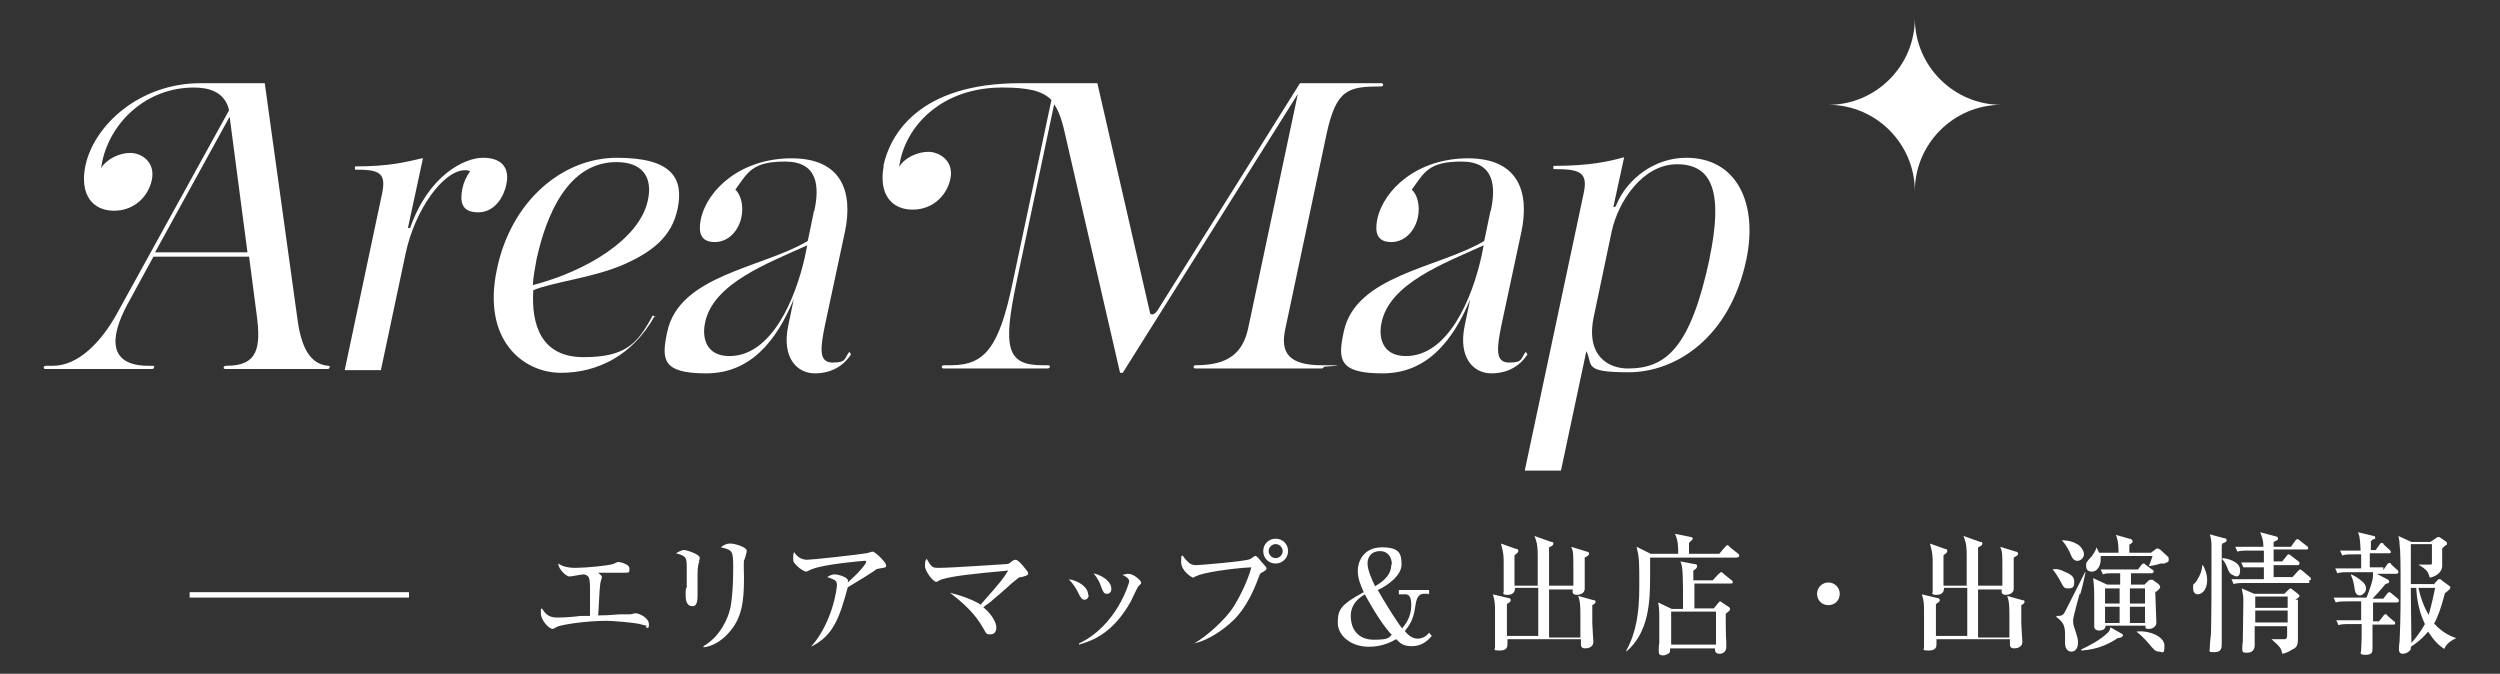 <?xml version="1.0" encoding="UTF-8"?>
<svg xmlns="http://www.w3.org/2000/svg" baseProfile="tiny" version="1.2" viewBox="0 0 462.7 124.7">
  <rect x="0" y="0" width="462.7" height="124.7" fill="#333333" stroke="none"/>
  <title>エリアマップ＆出店・出演情報</title>
  <g>
    <g id="_レイヤー_1" data-name="レイヤー_1">
      <g id="_レイヤー_1-2" data-name="_レイヤー_1">
        <g id="_レイヤー_1-2">
          <g>
            <g>
              <path d="M8.4,68.3c-.2,0-.4-.2-.3-.3,0-.2.2-.3.5-.3h1.2c4.8,0,9-4.6,11.7-9.4l20.9-37.9c-.8-3.5-3.9-4.2-6.5-4.2-8.9,0-15.5,6.5-17,13.8,0,0-.1.6-.2,1.1,1.1-1.7,3.4-2.8,5.4-2.8s4.7,1.6,4,5c-.6,2.9-3.1,5.7-7,5.7s-6.4-2.9-5.3-8.3c1.6-7.6,10.1-15.3,21.3-15.3h11.9l6.1,44c.9,6.4,3.2,8.1,5.7,8.3.2,0,.3.2.2.3,0,.2-.2.3-.4.3h-18.9c-.2,0-.4-.2-.3-.3,0-.2.2-.3.5-.3,5.9,0,6.4-3.4,5.6-9.5l-1.4-10.7h-17.7l-4.8,8.8c-3.4,6.3-3.5,11.4,3.9,11.4h.8c.2,0,.3.2.2.3,0,.2-.2.3-.4.3H8.4ZM45.8,46.7l-3.3-25.1-13.8,25.1s17.1,0,17.1,0Z" fill="#fff"/>
              <path d="M78.3,29.2l-2.8,13h.4c3.4-9.7,10-13,13.5-13s5,1.9,4.3,5c-.4,2-2,5.1-5.2,5.1s-3.4-2.1-2.9-4.5c.2-1,.7-2.1,1.4-3.1,0,0-.3-.2-.9-.2-4.1,0-9.3,7.4-11,15.3l-4.6,21.7h-6.7l6.9-32.6c.9-4.1-.7-4.5-5-4.5v-.6c6.4,0,9.3-.8,12.4-1.5h.2Z" fill="#fff"/>
              <path d="M121.1,58.6c-4,7.1-10.4,10.4-17.3,10.4s-14.7-6-11.8-19.3c2.6-12.4,12-20.5,22.2-20.5s12.4,3.8,11.2,9.5c-1.1,5.2-4.8,7.9-9.6,10.1-5.8,2.6-13.1,3.3-17.1,4.9-.4,6.5,1.5,12.4,9.3,12.4s10-2.5,12.8-7.7l.6.2s-.3,0-.3,0ZM98.5,52.8c10.1-2.6,19.9-8.6,21.4-15.7,1-4.5-1.2-7.1-5.8-7.1-9,0-13,9.8-14.8,18-.3,1.6-.6,3.3-.7,4.9h0Z" fill="#fff"/>
              <path d="M150.7,39.1c1-4.6.7-9.2-5.4-9.2s-6.9,2-9.2,5.2c1,.9,1.6,3,1.1,5.2-.5,2.3-2.3,4.5-4.9,4.5s-3.1-1.7-2.6-4.2c1.2-5.6,7.5-11.3,16.8-11.3s11.4,6.2,9.9,13.5l-3.7,17.3c-.9,4.4-1.2,7,1.4,7s2.1-.7,3.1-2l.3.5c-1.3,2-3.5,3.5-6.7,3.5s-6.2-2.8-4.9-8.9l1-4.8c-3.2,7.7-8,13.7-16.2,13.7s-8.3-2.6-7.2-7.7c2.2-10.5,17.6-11.8,26-16.8l1.1-5.3v-.2h0ZM130.5,59.7c-.6,2.7.1,6.2,4.5,6.2,7.9,0,12.3-10.8,14-18.5l.4-2c-7.2,3.3-17.4,7-18.9,14.3Z" fill="#fff"/>
              <path d="M163.5,30.7c1.2-5.7,6.5-15.3,25.3-15.3h14.3l9.7,42.3c0,.7.8.7,1.4-.2l26.4-42.1h15.1c.2,0,.3.2.3.3,0,.2-.2.3-.4.3-6.1,0-8.3.5-10.1,8.9l-7.6,35.9c-1,4.5.6,6.8,6.8,6.8s.3.2.3.3c0,.2-.2.3-.5.3h-23.3c-.2,0-.3-.2-.3-.3,0-.2.2-.3.4-.3,6.1,0,8.7-2.3,9.7-6.8l9.2-43.4-32.4,51.6h-.5l-10-43.4c-.6-2.8-1.2-4.9-2.2-6.3l-7,33.1c-2.5,11.9-1.8,15.2,4.8,15.2h1.1c.2,0,.4.2.3.3,0,.2-.2.3-.5.3h-19.2c-.2,0-.3-.2-.3-.3,0-.2.2-.3.5-.3h1.2c6.3,0,8.9-3.3,11.4-15.2l7.2-33.9c-1.7-1.7-4.3-2.3-9.1-2.3-11,0-17.5,6.8-18.9,13.6,0,0-.1.6-.2,1.1,1-1.7,3.4-2.8,5.4-2.8s4.8,1.6,4.1,5c-.6,2.9-3.1,5.7-7,5.7s-6.4-2.9-5.3-8.3v.2h0Z" fill="#fff"/>
              <path d="M275.9,39.1c1-4.6.7-9.2-5.4-9.2s-6.9,2-9.2,5.2c1,.9,1.6,3,1.1,5.2-.5,2.3-2.3,4.5-4.9,4.5s-3.1-1.7-2.6-4.2c1.2-5.6,7.5-11.3,16.8-11.3s11.4,6.2,9.9,13.5l-3.7,17.3c-.9,4.4-1.2,7,1.4,7s2.1-.7,3.1-2l.3.5c-1.3,2-3.5,3.5-6.7,3.5s-6.2-2.8-4.9-8.9l1-4.8c-3.2,7.7-8,13.7-16.2,13.7s-8.3-2.6-7.2-7.7c2.2-10.5,17.6-11.8,26-16.8l1.1-5.3v-.2h.1ZM255.7,59.7c-.6,2.7.1,6.2,4.5,6.2,7.9,0,12.3-10.8,14-18.5l.4-2c-7.2,3.3-17.4,7-18.9,14.3h0Z" fill="#fff"/>
              <path d="M293.1,35.8c.9-4.1-.9-4.5-5.6-4.5v-.6c6.7,0,10.2-.8,13.1-1.6l-2,9.2h.2c.2,0,.3-.2.4-.5,2-4.7,7-8.6,12.9-8.6,9.4,0,13.3,8.5,11.1,18.9-3.1,14.6-13.2,20.8-21.8,20.8s-6.5-1.4-7.8-3.9l-4.7,22.1h-6.7s10.9-51.3,10.9-51.3ZM316.4,47.8c2.6-12.4.4-17.4-6-17.4s-10.9,6.9-12.1,12.4l-3.3,15.7c-1.6,7.4,2.7,9.7,6.3,9.7,7.1,0,11.6-3.9,15.1-20.3h0Z" fill="#fff"/>
            </g>
            <path d="M354.4,3.4h0c0,8.8-7.2,16-16,16h0c8.8,0,16,7.2,16,16h0c0-8.8,7.2-16,16-16h0c-8.8,0-16-7.2-16-16Z" fill="#fff"/>
            <g>
              <g>
                <path d="M119.7,115.8c-.3,0-1.5-.4-1.8-.4-1.1-.2-4.6-.5-5.6-.5-3.9,0-8.1.7-8.9,1-.2,0-.9.5-1.1.5-.7,0-2.2-1.6-2.2-2.9s0-.6.2-.9c.5.8,1.1,1.7,2.8,1.7s3.6-.2,4.3-.3h1.8v-4.8c0-2.5-.2-2.6-1.1-2.9-.4,0-2.4.4-2.7.4-.6,0-2-1.3-2.1-2.4.5.3,1.3.8,3.2.8s6-.4,6.9-.7c.2,0,.8-.4,1-.4.3,0,2.1.4,2.1,1.2s0,.8-1,.8h-4.8c.6.5.7.6.7.8s-.3,1-.3,1.2c-.2,1.4-.3,5.3-.4,5.9,2.2,0,3.5-.2,4.2-.2h1.6c.4,0,.9-.2,1.1-.2.8,0,2.5.9,2.5,2s-.3.6-.6.6c0,0,.2-.3.2-.3Z" fill="#fff"/>
                <path d="M129.5,103.7c-.2.5-.4,1-.4,2.7v3.8c0,.6,0,2-.9,2s-1.3-.7-1.3-2,0-1.1.2-1.5v-3.6c0-1.8,0-2.2-2-2.7.4-.2,1-.6,1.5-.6s2.9.8,2.9,1.4,0,.2-.2.6h.2ZM137.7,103.6c-.1.9,0,2.4,0,3.4,0,4.4-.4,7.5-2.9,10.2-.8.9-2.5,2.4-4.6,2.6v-.2c3.1-1.8,4.6-5.2,5-7.2.5-2.7.5-6.5.5-7.2,0-3.3-.1-3.4-2.3-3.9.4-.3.9-.7,1.8-.7s3,.7,3,1.3-.4,1.5-.4,1.7c0,0-.1,0-.1,0Z" fill="#fff"/>
                <path d="M162.6,105.3c-.2,0-.5,0-.7.3-1.7,1.1-2,1.3-5,3.1-1.6,6-2.8,9-6.8,11h0c4-4.5,4.8-10.8,4.8-11.4,0-.9-.4-1-1.8-1.5.5-.3.9-.5,1.4-.5s2.1.4,2.4,1c.1.2,0,.4,0,.5,2.4-2.1,3.4-3.5,3.4-3.8s0-.2-.3-.2-7.3.6-9.6,1.5c-.2,0-1,.5-1.2.5-.3,0-1.2-.6-1.4-.8-.9-.8-1-1-1-1.6s0-1,.2-1.2c.6,1,1.5,1.4,2.4,1.4s9.1-.9,10.9-1.2c.2,0,1-.3,1.2-.3.5,0,2.5,2,2.5,2.5s0,.4-1.7.7h.3Z" fill="#fff"/>
                <path d="M189,106.8c-.5,0-.5.2-1.8,1.2-.6.6-3.4,3-4,3.5-.6.4-1,.7-1.2.9,1.5,1.2,2.4,2.8,2.4,3.7s-.4,1.3-1.1,1.3-.7,0-1.3-1.1c-1.5-2.7-3.8-4.8-6.2-6.6,3.6.9,5.2,1.9,5.7,2.2,3.8-4.3,4.1-4.7,5.1-6.3-6.6.6-10.2,1-12.2,1.6-.2,0-1,.5-1.1.5-.6,0-2.1-2-2.1-2.9s0-.8.3-1.4c.9,1.6,1.1,1.7,2.2,1.7,2.6,0,12.2-.7,12.6-.7s.6-.2,1.1-.6c.3-.2.5-.2.6-.2.3,0,1,.7,1.4,1.2.2.3.9,1,.9,1.3s-.1.4-1.2.7h0Z" fill="#fff"/>
                <path d="M201.5,110c0,.6-.3,1-.8,1s-.8-.6-1.1-1.2c-.4-.9-1.1-1.9-1.8-2.6,1.9.3,3.6,1.5,3.6,2.9h.1ZM199.7,119.1c7.1-3.4,9.3-11.3,9.3-11.5,0-.5-.7-1-1.3-1.2.3,0,.6-.2,1.1-.2,1.1,0,2.4,1.3,2.4,1.6s0,.2-.5.7c-.1,0-1.2,2.4-1.4,2.8-3.3,5.9-7.1,7.3-9.6,8v-.2ZM205.7,108.9c0,.5-.2,1-.8,1s-.7-.3-1.1-1.3c-.2-.7-.6-1.5-1.4-2.5,2.2.6,3.3,1.8,3.3,2.9h0Z" fill="#fff"/>
                <path d="M221,119.1c2.6-1.5,5.6-4.4,6.9-6.2,1.2-1.7,3-5.2,3.7-7.9-3.9.2-9,1-10.1,1.6-.2,0-.5.3-.7.3s-2.2-1.2-2.2-2.9.2-.9.3-1.2c.1.2.4.7,1.2,1.4.4.3.7.4,1.3.4s9-.7,9.9-1.1c.2,0,.8-.6,1-.6s.3,0,1.1,1c.9,1,1,1.1,1,1.3s0,.3-.9.8c-.2,0-.3.2-.6,1-2,5.4-4.2,7.5-5.4,8.5-1.8,1.6-4.6,3.3-6.7,3.6h.2ZM238.4,102c0,1.2-1,2.3-2.3,2.3s-2.3-1-2.3-2.3,1-2.3,2.3-2.3,2.3,1,2.3,2.3ZM234.8,102c0,.7.6,1.3,1.3,1.3s1.3-.6,1.3-1.3-.6-1.3-1.3-1.3-1.3.6-1.3,1.3Z" fill="#fff"/>
                <path d="M264.4,109.9h-.9c-1.2,0-1.4,1.4-1.5,2-.3,1.9-.5,3.1-2,4.9,1,1.2,1.8,1.4,2.4,1.4,1.1,0,1.8-.7,2.1-1.1l.5.6c-.7.8-1.8,1.9-3.7,1.9s-2.3-.8-2.9-1.3c-2.2,1.3-4.1,1.4-5.1,1.4-3.3,0-5.7-2.1-5.7-4.4s.3-3.3,4.8-5.7c-.6-1.3-1.1-2.6-1.1-3.9,0-2,1.2-4.4,4.5-4.4s3.6,1.3,3.6,3.2-2.4,3.8-4.4,4.7c1,1.8,3.2,5.4,4.5,7.1.5-.6,1.7-2,1.7-4.3s-1-2-1.5-2h-.8v-.8h5.6v.8h-.1ZM252.6,110c-.8.5-2.6,1.6-2.6,4s1.3,4.4,4.3,4.4,2.7-.5,3.3-.9c-2.2-2.2-5-7.5-5-7.5ZM257.6,104.4c0-1.1-.6-2.4-2.2-2.4s-2.3,1.1-2.3,2.3.9,3.2,1.4,4.2c.8-.5,3-1.7,3-4h.1Z" fill="#fff"/>
                <path d="M294.7,111.7v3.6c0,.6.2,3.2.2,3.5,0,1-1,1.2-1.5,1.2-.8,0-.8-.5-.8-.7v-1h-13.6v.9c0,.4,0,1.2-1.4,1.2s-.9-.2-.9-.6v-6.3c0-1.7,0-2.2-.4-3.5l2.9.7c.1,0,.4,0,.4.4s-.5.5-.7.7v5.9h5.8v-8.9h-4.3c0,.7-.3,1.3-1.4,1.3s-.7-.4-.7-.6v-5.2c0-1.4,0-1.8-.5-3.7l2.8,1c.2,0,.4,0,.4.4s-.6.6-.7.8v5.6h4.3v-5.6c0-2.2-.3-2.8-.6-3.6l3.1,1.1c.2,0,.4,0,.4.3s-.3.5-.8.7v7.1h4.5v-3c0-3,0-3.3-.4-4.2l2.9.9c.3,0,.4.2.4.4,0,.3-.3.4-.8.7v5.8c0,.9-1.1,1.1-1.4,1.1-.9,0-.9-.5-.8-1h-4.4v8.9h5.8v-4.2c0-2.1-.1-2.6-.4-3.5l2.9.8c.2,0,.3,0,.3.3s-.4.5-.8.7l.2-.4h0Z" fill="#fff"/>
                <path d="M321.6,103.2h-16.2v3.6c0,4.5-.2,10.2-4.4,13.8v-.2c1.8-3.3,2.4-6.9,2.4-11.8s0-5.3-.5-7.4l2.6,1.3h5.1c0-1.2,0-2.5-.6-3.7l3,.6c.2,0,.3.2.3.3,0,.2-.6.6-.7.8v2h5.6l1.1-1.3c.1,0,.2-.3.4-.3s.3.2.4.3l1.6,1.3c.1,0,.2.2.2.4s-.2.2-.4.2h.1ZM320.5,108h-6.9v4.6h3.6l.8-1c.1,0,.2-.3.3-.3s.2,0,.4.2l1.2.8c.1,0,.3.2.3.4s-.1.3-.2.4c0,0-.5.4-.6.5,0,.8,0,4.4.1,5.2v1.1c0,.4-.4,1.1-1.2,1.1s-.9-.4-.9-1h-8.3c0,.6,0,.7-.2.9-.1,0-.5.4-1.1.4s-.8-.2-.8-.7,0-1.2.1-1.6v-5.1c0-1.3-.1-1.8-.2-2.4l2.5,1.2h2.1c0-5.9,0-7.9-.5-8.8l2.6.5c.2,0,.5,0,.5.4s-.4.6-.7.8v1.8h3.6l1.1-1.2c.1,0,.3-.3.4-.3s.3,0,.5.3l1.5,1.2c.1,0,.2.2.2.4s-.2.2-.4.2h.2ZM317.5,113.2h-8.2v6.1h8.3v-6.1h0Z" fill="#fff"/>
                <path d="M338.4,112c-1.2,0-2.1-.9-2.1-2.1s1-2.1,2.1-2.1,2.1.9,2.1,2.1-.9,2.1-2.1,2.1Z" fill="#fff"/>
                <path d="M374.1,111.7v3.6c0,.6.2,3.2.2,3.5,0,1-1,1.2-1.5,1.2-.8,0-.8-.5-.8-.7v-1h-13.6v.9c0,.4,0,1.2-1.4,1.2s-.9-.2-.9-.6v-6.3c0-1.7,0-2.2-.4-3.5l2.9.7c.1,0,.4,0,.4.4s-.5.5-.7.7v5.9h5.8v-8.9h-4.3c0,.7-.3,1.3-1.4,1.3s-.7-.4-.7-.6v-5.2c0-1.4,0-1.8-.5-3.7l2.8,1c.2,0,.4,0,.4.4s-.6.6-.7.8v5.6h4.3v-5.6c0-2.2-.3-2.8-.6-3.6l3.1,1.1c.2,0,.4,0,.4.3s-.3.5-.8.7v7.1h4.5v-3c0-3,0-3.3-.4-4.2l2.9.9c.3,0,.4.2.4.4,0,.3-.3.4-.8.7v5.8c0,.9-1.1,1.1-1.4,1.1-.9,0-.9-.5-.8-1h-4.4v8.9h5.8v-4.2c0-2.1-.1-2.6-.4-3.5l2.9.8c.2,0,.3,0,.3.3s-.4.5-.8.7l.2-.4h0Z" fill="#fff"/>
                <path d="M382.8,108.9c-.7,0-.8,0-1.6-1.6-.4-.7-.9-1.5-1.3-1.9h0c.7-.2,1.4,0,2.2.4,1.2.5,1.8.9,1.8,1.9s-.3,1.2-1.1,1.2ZM384.9,109.9c-.2.7-1.1,4-1.2,4.7v.3c0,.5,0,.7.4,1.8.3,1,.5,1.5.5,2.2,0,1.5-.9,1.7-1.2,1.7-.9,0-1.2-.8-1.2-1.6v-1.5c0-1.5-.2-2.3-1.6-3.3v-.2c.8,0,1.2,0,1.6-.8.2-.4,2.9-5.7,3.7-7.3h.1c-.1.6-.8,3.6-1,4.1h0ZM384.5,103.8c-.7,0-1-.5-1.4-1.5,0,0-.6-1.4-1.5-2.3h0c1.3,0,2.2.3,3,.8.6.4,1.1,1.2,1.1,1.8s-.6,1.2-1.2,1.2ZM392.1,118c-1.5,1-3.6,2.2-6.9,2.4v-.2c1.5-.7,3.6-1.8,4.9-3.1.4-.4.4-.6.5-1l2.1,1.2s.2,0,.2.3-.4.4-.8.5h0ZM400.7,104.3h-.8c-.9.3-1.7.4-2.2.5h0c.2-.5.6-1.5.7-1.9h-9.6v.6c0,1.3-.7,2.3-1.6,2.3s-1.1-.5-1.1-1.1,0-.6,1-1.7c.6-.8.8-1.2.9-1.7h0c.2.3.3.6.5,1h3.6c0-2.2-.3-2.8-.5-3.3l2.5.7c.3,0,.6.2.6.5s-.4.5-.6.6v1.5h4l.8-.6s.2-.2.4-.2.4.2.5.2l1.4,1.3c.1,0,.2.3.2.6s-.2.6-.9.6h.2ZM398.9,109.7c0,.9.2,4.8.2,5.5s-.6,1.2-1.4,1.2-.6-.3-.6-.6h-7.4c0,.8-.8.9-1.2.9s-.9-.2-.9-.7v-3.4c0-3.7,0-3.9-.2-5.6l2.6,1.2h2.4v-2.1h-.6c-1.7,0-2.1,0-2.6.2l-.4-.9h6.9l.6-.8s.2-.3.4-.3.2,0,.5.3l1.1.8c.1,0,.3.2.3.4s-.2.3-.4.3h-3.8v2.1h2.5l.7-.7c.1,0,.2-.2.4-.2h.4l1.1.8s.3.3.3.5,0,.3-.7.9h-.2v.2ZM392.3,108.9h-2.7v2.8h2.7v-2.8ZM392.3,112.3h-2.7v3h2.7v-3ZM397,108.9h-2.8v2.8h2.8v-2.8ZM397,112.3h-2.8v3h2.8v-3ZM399.6,120.6c-.7,0-1-.4-2-1.6-.8-.9-1.5-1.6-2.2-2.1h0c2.1-.3,5.2.8,5.2,2.6s-.4,1.1-1,1.1Z" fill="#fff"/>
                <path d="M406.8,110c-.1,0-.9,0-.9-1.1s0-.5.6-1.3c.8-1.3,1-1.9,1.1-3h.1c.2.3.8,1.4.8,2.8s-.7,2.6-1.8,2.6h0ZM411.2,100.8v18.3c0,.7,0,1.6-1.3,1.6s-.9,0-.9-1,.2-2,.2-2.3c.1-3.1.1-8.8.1-12v-4.7c0-.8-.2-1.3-.3-1.8l2.6.7c.4,0,.5.2.5.4s0,.3-.8.6v.2h-.1ZM413.5,106.5c-.2,0-.8-.2-1.1-1-.3-.8-.6-1.5-1.1-2v-.2c.8,0,3.3.6,3.3,2.2s-.8,1.1-1.1,1.1h0ZM427.4,107.9h-11.4c-1.5,0-2,0-2.6.2l-.4-.9h6v-2.2h-3.8l-.4-.9h4.2v-2.2h-2.3c-1.5,0-2,0-2.6.2l-.4-.9h5.2c0-1.3-.3-2-.6-2.7l3,.8c.2,0,.3.2.3.4s0,.2-.2.3c0,0-.5.3-.6.3v.9h3.2l.8-1.1c.1-.2.2-.3.4-.3s.2,0,.4.2l1.4,1.1c.1,0,.2.2.2.4s-.2.2-.4.2h-6v2.2h1.6l.8-1c.1-.2.3-.3.4-.3.2,0,.1,0,.5.3l1.3,1c.1,0,.2.2.2.4s-.2.3-.4.3h-4.4v2.2h3.5l1-1.1c.2-.2.3-.3.4-.3.1,0,.4.2.5.3l1.3,1.1c.1,0,.2.2.2.4s-.2.2-.4.2h.1v.5ZM425.3,111v7.1c0,1.1-.1,1.6-.8,2-.2,0-.9.7-2.1.9-.2-1-.3-1.2-2-2.7h2.3c.3,0,.5,0,.6-.5v-1.9h-6v3.6c0,.6-.4,1.3-1.3,1.3s-1,0-1-.8.1-1.1.1-1.3c0-1.6.1-5.7.1-7.2s0-.9-.3-2.6l2.3,1h5.6l.7-.7c.2-.2.3-.3.4-.3s.4.2.5.3l.9.7c.2.2.3.3.3.4,0,.2-.6.6-.8.7h.5,0ZM423.4,110.4h-6v2.1h6v-2.1ZM423.4,113h-6v2.2h6v-2.2Z" fill="#fff"/>
                <path d="M441.1,105.5l.7-1c.2-.2.2-.3.4-.3s.3,0,.4.3l1.1,1c.1,0,.2.2.2.4s-.2.3-.4.3h-3.6l2.1,1.1s.2.2.2.3c0,.3-.1.3-.7.5-.8,1-1.9,2.2-2.4,2.7h2l.7-.9s.2-.3.4-.3.4.2.5.3l1.1.9s.2.2.2.4-.2.3-.4.3h-4.4v3.5h1.1l.8-1c.1-.2.2-.3.4-.3s.3,0,.4.3l1.2,1c.1,0,.2.2.2.4s-.2.2-.4.2h-3.8v4.4c0,.6,0,1.2-1.3,1.2s-.8-.5-.8-.8v-.3c.1-1.5.1-3,.1-4.6h-1.7c-1.5,0-2,0-2.6.2l-.4-.9h4.6v-3.5h-2.1c-1.5,0-2,0-2.6.2l-.4-.9h6.1c.4-1.1,1.2-3,1.2-4.2s0-.4,0-.5h-4c-1.5,0-2,0-2.6.2l-.4-.9h4.8v-2.6h-.9c-1.5,0-2,0-2.6.2l-.4-.9h3.8c-.1-2.6-.3-3-.5-3.4l2.9.7c.1,0,.3,0,.3.3s0,.2-.3.3c-.2,0-.4.3-.5.4v1.6h.9l.7-1c.1-.2.2-.3.4-.3s.3,0,.4.3l1.1,1s.2.2.2.4-.2.2-.4.2h-3.5v2.6h2.5v.5ZM435.1,106.3c.6.2,1.4.7,2.2,1.4.3.3.6.6.6,1.3s-.8,1.2-1.1,1.2c-.5,0-.9-.3-1-1.2-.2-1.2-.2-1.4-.7-2.6h0ZM450.4,108.2l.9-1h.3c0,0,.2,0,.3.2l1.5,1.1s.1,0,.1.3-.8.8-1,1c-.7,2.7-1.3,4.4-2,5.6,1.7,1.9,3.5,2.5,4.1,2.7h0c-.9.4-1.9,1.1-2.2,2-1.1-.7-1.9-1.5-3-3.2-1.1,1.3-2.1,2.1-3.2,2.8,0,.4,0,.6-.3.8-.2.2-.6.5-1.2.5s-.7-.5-.7-.7,0-1.2.1-1.4c.1-2,.2-4.3.2-9.3s0-7.5-.2-9c0-.5-.1-.8-.2-1.4l2.4,1.1h3.5l.9-.6c.3-.2.4-.3.5-.3h.3l1.3.9s.1.2.1.3,0,.2-.2.3c-.1,0-.6.5-.7.6v3.2c0,1.4-1.5,2.1-2.3,2.2-.3-1-.4-1.4-2.1-2.4h1.8c.6,0,.7,0,.7-.3v-3.5h-3.9v7.4h4.2ZM446.2,108.8v.9c0,.3.1,8.1.1,9.3.7-.8,1.7-2,2.5-3.5-1.1-2.3-1.5-4.6-1.6-6.7h-1.1s.1,0,.1,0ZM447.6,108.8c.4,1.8,1,3.5,1.9,5,.5-1.6,1-4.1,1.2-5h-3.1Z" fill="#fff"/>
              </g>
              <rect x="35.1" y="109.6" width="40.6" height="1" fill="#fff"/>
            </g>
          </g>
        </g>
      </g>
    </g>
  </g>
</svg>